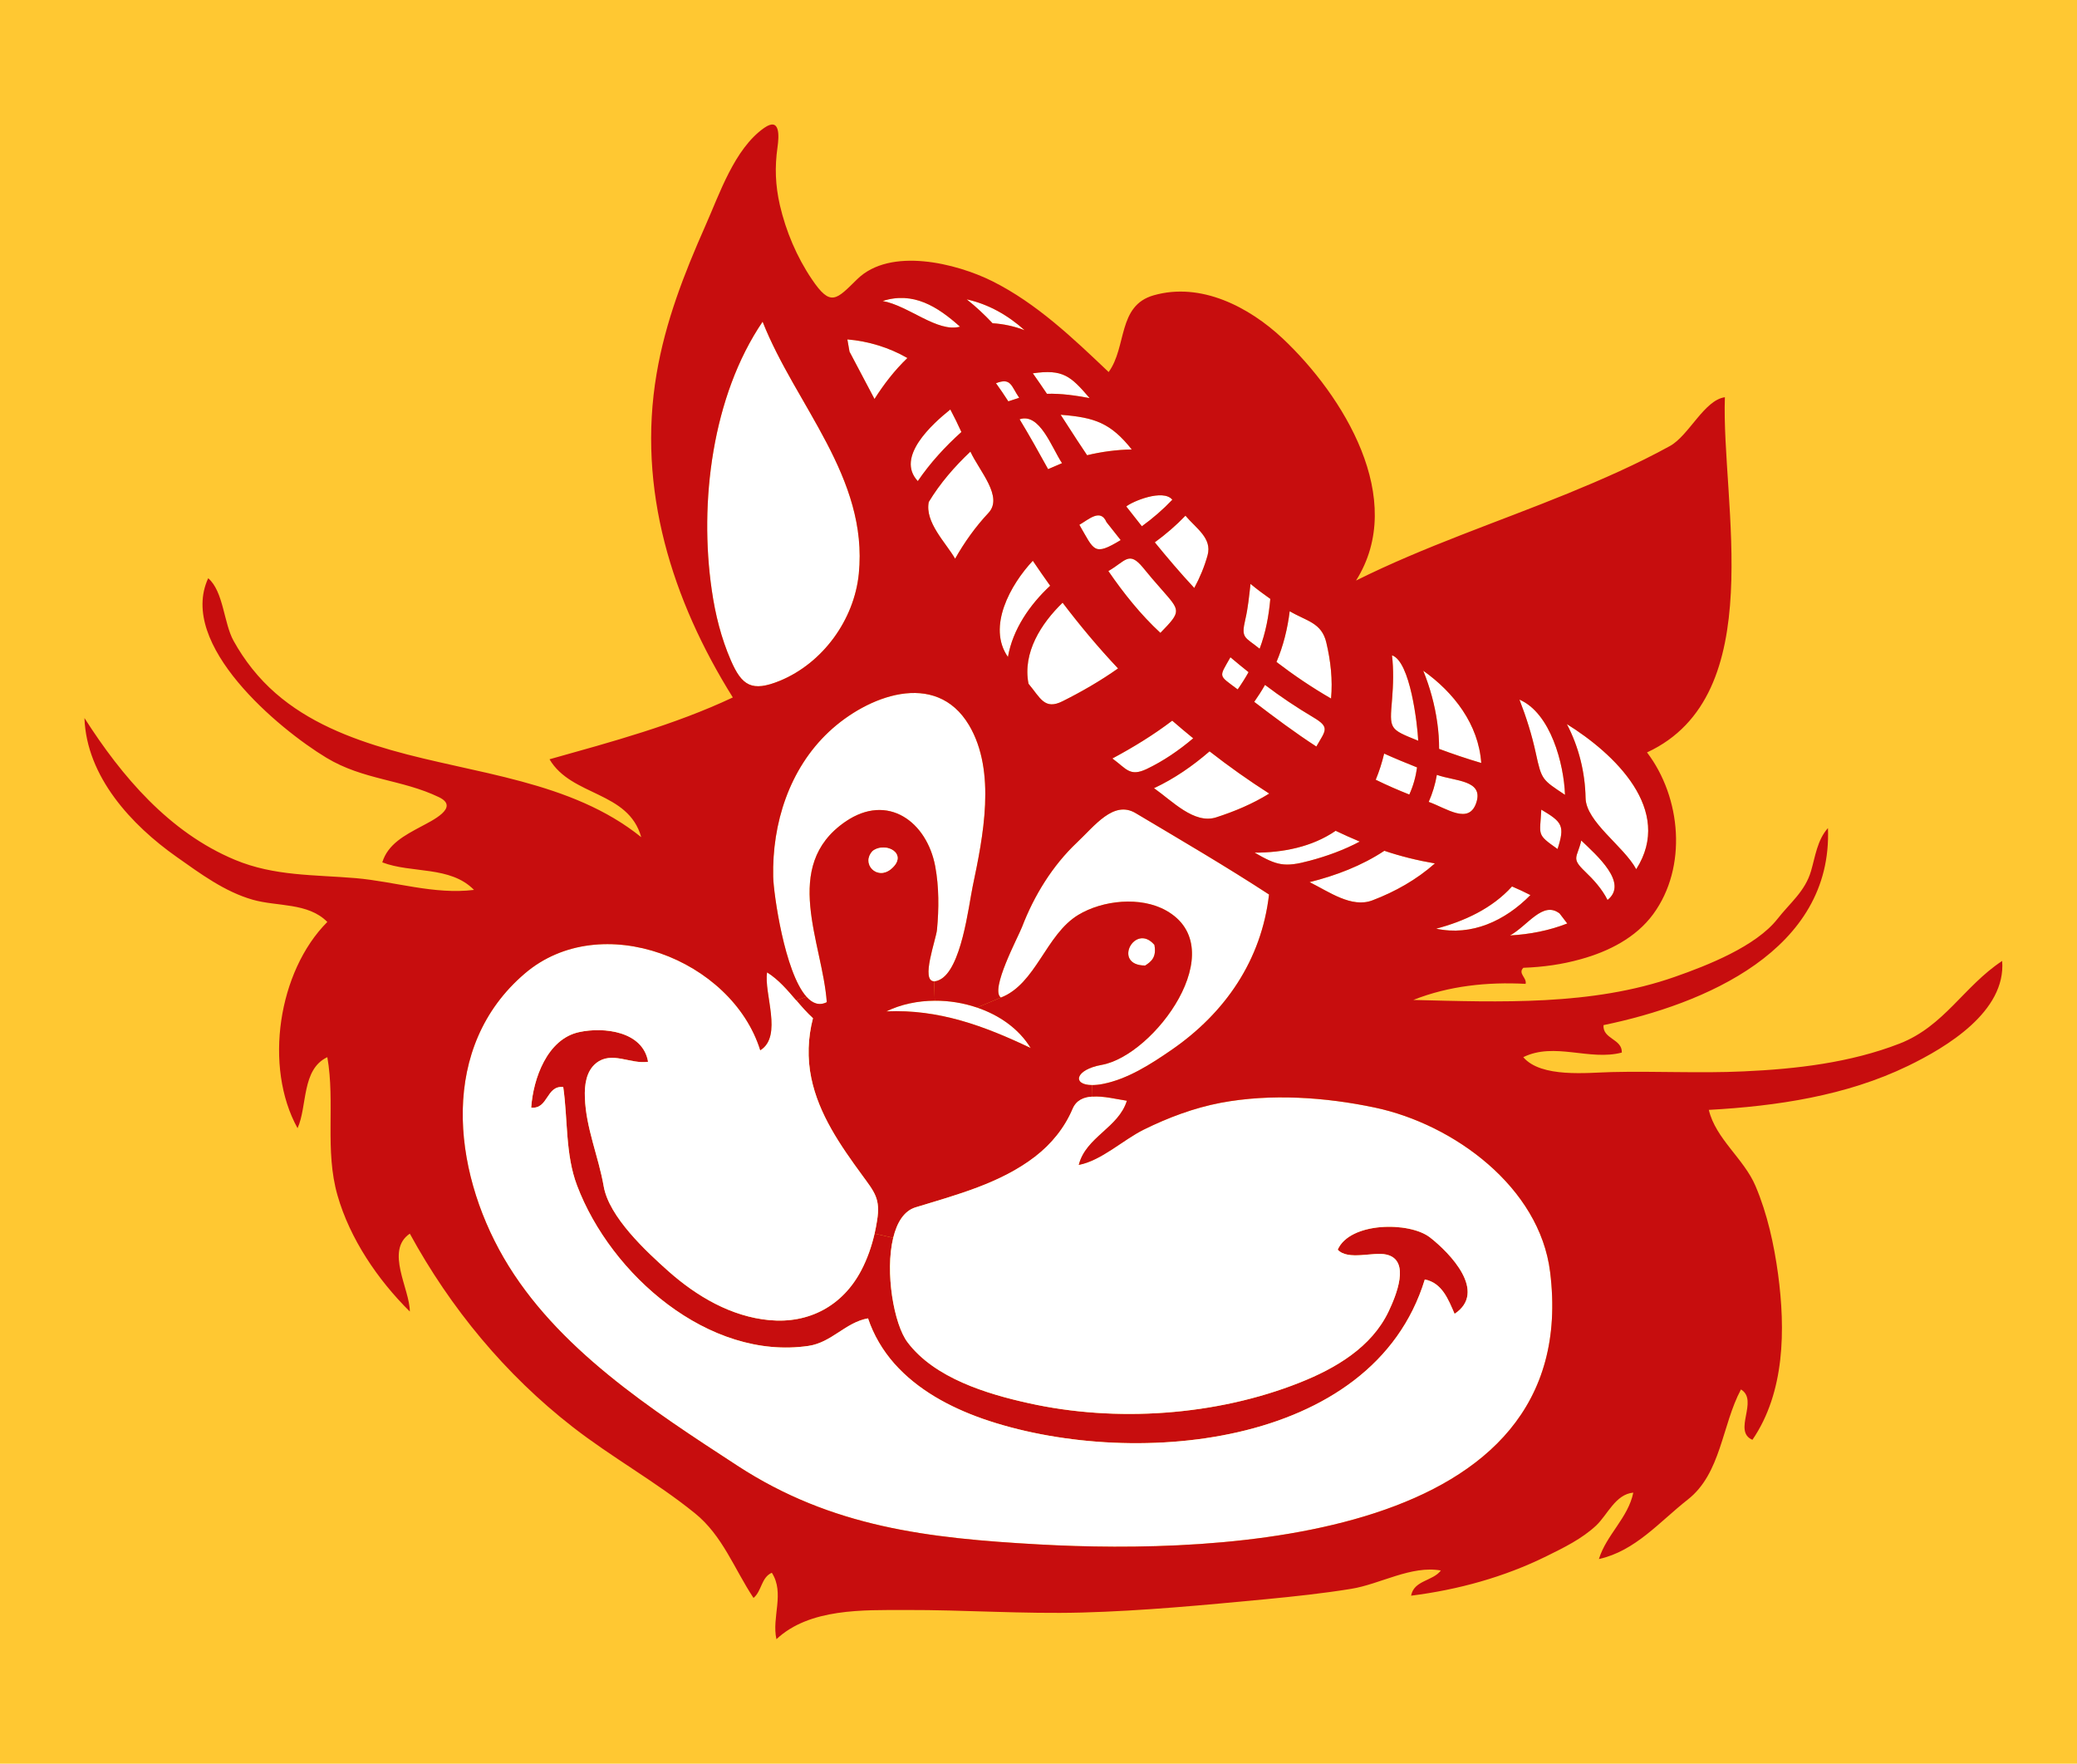 <?xml version="1.0" encoding="utf-8"?>
<!-- Generator: Adobe Illustrator 12.0.0, SVG Export Plug-In . SVG Version: 6.00 Build 51448)  -->
<!DOCTYPE svg PUBLIC "-//W3C//DTD SVG 1.1//EN" "http://www.w3.org/Graphics/SVG/1.1/DTD/svg11.dtd">
<svg  version="1.1" id="Layer_1" xmlns="http://www.w3.org/2000/svg" xmlns:xlink="http://www.w3.org/1999/xlink" width="212" height="180"
	 viewBox="130.675 223.591 212 180" overflow="visible" enable-background="new 130.675 223.591 212 180" xml:space="preserve">
<rect x="130.675" y="223.591" fill="#FFC832" width="212" height="180"/>
<g id="Layer_3">
</g>
<g id="Layer_2">
</g>
<path fill="#FFFFFF" d="M208.515,256.421c3.36,8.52,10.8,15.9,9.82,25.72c-0.47,4.71-3.67,9.12-8.06,10.93
	c-2.85,1.16-3.87,0.52-5-2.08c-0.99-2.28-1.6-4.72-1.95-7.18C202.025,274.901,203.355,264.021,208.515,256.421z"/>
<path fill="#FFFFFF" d="M290.605,297.491c4.811,2.99,10.95,8.75,7.08,14.81c-1.279-2.36-5.12-4.82-5.17-7.27
	C292.465,302.411,291.826,299.821,290.605,297.491z"/>
<path fill="#FFFFFF" d="M292.076,309.371c1.569,1.51,4.85,4.34,2.68,6.07c-0.55-1.109-1.42-2.07-2.311-2.919
	C291.005,311.141,291.665,311.151,292.076,309.371z"/>
<path fill="#FFFFFF" d="M289.866,316.821c0.26,0.329,0.52,0.68,0.779,1.02c-1.859,0.73-3.85,1.11-5.84,1.22
	C286.595,318.081,288.156,315.491,289.866,316.821z"/>
<path fill="#FFFFFF" d="M287.996,306.221c2.14,1.27,2.43,1.63,1.66,4.02C287.456,308.691,287.866,308.881,287.996,306.221z"/>
<path fill="#FFFFFF" d="M290.415,304.711c-2.34-1.56-2.38-1.5-2.98-4.26c-0.399-1.86-0.979-3.69-1.67-5.46
	C288.945,296.361,290.305,301.541,290.415,304.711z"/>
<path fill="#FFFFFF" d="M286.885,314.941c-2.61,2.65-6.01,4.2-9.62,3.431c2.88-0.761,5.72-2.07,7.74-4.31
	C285.645,314.331,286.265,314.621,286.885,314.941z"/>
<path fill="#FFFFFF" d="M281.866,301.461c-1.45-0.43-2.881-0.91-4.301-1.44c0-0.9-0.06-1.79-0.189-2.68
	c-0.25-1.81-0.74-3.6-1.431-5.3C279.076,294.261,281.595,297.521,281.866,301.461z"/>
<path fill="#FFFFFF" d="M277.335,302.671c1.84,0.66,4.76,0.51,4.04,2.8c-0.74,2.34-3.03,0.62-4.87-0.04
	C276.895,304.541,277.175,303.621,277.335,302.671z"/>
<path fill="#FFFFFF" d="M272.755,290.471c1.87,0.61,2.6,7.06,2.68,8.72c-2.979-1.21-2.93-1.13-2.67-4.24
	C272.885,293.471,272.935,291.961,272.755,290.471z"/>
<path fill="#FFFFFF" d="M275.315,301.911c-0.13,0.96-0.39,1.89-0.79,2.77c-1.159-0.46-2.31-0.96-3.43-1.51
	c0.36-0.86,0.64-1.75,0.86-2.67C273.065,301.001,274.185,301.461,275.315,301.911z"/>
<path fill="#FFFFFF" d="M271.975,310.421c1.69,0.57,3.41,0.99,5.16,1.29c-1.86,1.65-4.06,2.89-6.38,3.77
	c-2.13,0.811-4.44-0.89-6.41-1.86C267.025,312.951,269.665,311.951,271.975,310.421z"/>
<path fill="#FFFFFF" d="M267.005,308.381c0.81,0.39,1.63,0.75,2.46,1.1c-1.62,0.86-3.36,1.49-5.13,1.96
	c-2.57,0.69-3.33,0.48-5.601-0.83C261.616,310.611,264.585,310.041,267.005,308.381z"/>
<path fill="#FFFFFF" d="M266.055,289.181c0.44,1.86,0.66,3.79,0.48,5.7c-1.94-1.12-3.79-2.37-5.57-3.73c0.7-1.65,1.13-3.4,1.35-5.18
	C264.036,286.991,265.576,287.121,266.055,289.181z"/>
<path fill="#FFFFFF" d="M264.725,296.801c1.74,1.03,1.25,1.33,0.311,2.98c-2.19-1.42-4.271-2.98-6.341-4.56
	c0.391-0.56,0.761-1.13,1.101-1.73C261.375,294.691,263.025,295.791,264.725,296.801z"/>
<path fill="#FFFFFF" d="M260.335,284.711c-0.15,1.73-0.47,3.45-1.09,5.09c-1.511-1.23-1.92-1.02-1.46-3
	c0.279-1.19,0.39-2.4,0.529-3.62C258.965,283.721,259.645,284.231,260.335,284.711z"/>
<path fill="#FFFFFF" d="M258.116,292.191c-0.341,0.61-0.71,1.19-1.11,1.76c-2.01-1.51-1.93-1.17-0.74-3.28
	C256.875,291.191,257.496,291.691,258.116,292.191z"/>
<path fill="#FFFFFF" d="M254.135,300.271c1.96,1.53,3.99,2.97,6.09,4.31c-1.689,1.05-3.53,1.82-5.42,2.43
	c-2.25,0.72-4.49-1.69-6.34-2.98C250.525,303.071,252.415,301.761,254.135,300.271z"/>
<path fill="#FFFFFF" d="M251.675,276.221c1.09,1.3,2.74,2.29,2.26,4.04c-0.319,1.16-0.79,2.28-1.359,3.34
	c-1.4-1.5-2.73-3.07-4.03-4.66C249.665,278.121,250.715,277.221,251.675,276.221z"/>
<path fill="#FFFFFF" d="M252.465,298.941c-1.45,1.23-3.03,2.31-4.74,3.13c-1.75,0.83-2.08-0.04-3.51-1.07
	c2.13-1.14,4.19-2.4,6.11-3.86C251.025,297.751,251.746,298.351,252.465,298.941z"/>
<path fill="#FFFFFF" d="M250.335,274.591c-0.95,1-1.99,1.9-3.11,2.71c-0.53-0.67-1.06-1.35-1.59-2.02
	C246.206,274.791,249.385,273.441,250.335,274.591z"/>
<path fill="#FFFFFF" d="M249.206,283.711c1.95,2.23,2.1,2.23-0.09,4.47c-2.021-1.87-3.75-4.04-5.311-6.31c1.75-1,2.09-2.1,3.53-0.36
	C247.945,282.261,248.565,282.991,249.206,283.711z"/>
<path fill="#FFFFFF" d="M248.505,320.021c0.24,1.261-0.32,1.71-0.94,2.11C244.156,322.121,246.515,317.701,248.505,320.021z"/>
<path fill="#FFFFFF" d="M260.206,314.881c-0.771,6.71-4.49,12.1-9.95,15.86c-2.1,1.449-4.49,2.989-7.03,3.479
	c-0.41,0.08-0.76,0.11-1.069,0.11c-2.07,0-1.771-1.57,0.97-2.061c5.38-0.96,13.43-11.899,6.58-15.75c-2.61-1.47-6.49-1.06-8.98,0.45
	c-3.31,2.01-4.3,7.04-7.89,8.43c-1.14-0.79,1.76-6.17,2.16-7.21c1.23-3.199,3.1-6.25,5.61-8.62c1.811-1.7,3.74-4.34,5.99-2.99
	C251.165,309.301,255.755,311.981,260.206,314.881z"/>
<path fill="#FFFFFF" d="M243.616,276.881c0.479,0.61,0.97,1.22,1.449,1.83c-2.779,1.68-2.689,1.06-4.22-1.56
	C241.786,276.621,243.005,275.441,243.616,276.881z"/>
<path fill="#FFFFFF" d="M238.935,265.921c3.51,0.27,5.11,0.85,7.26,3.54c-1.529,0.03-3.069,0.23-4.56,0.59
	c-0.69-1.01-1.35-2.05-2.02-3.08C239.385,266.621,239.165,266.271,238.935,265.921z"/>
<path fill="#FFFFFF" d="M241.895,264.221c-1.439-0.27-2.899-0.48-4.36-0.44c-0.47-0.7-0.95-1.4-1.44-2.09
	C239.175,261.241,239.965,261.971,241.895,264.221z"/>
<path fill="#FFFFFF" d="M244.795,291.811c-1.79,1.26-3.69,2.36-5.65,3.34c-1.86,0.94-2.28-0.34-3.49-1.78
	c-0.62-3.18,1.3-6.16,3.48-8.27C240.906,287.431,242.786,289.681,244.795,291.811z"/>
<path fill="#FFFFFF" d="M239.076,270.861c-0.471,0.2-0.94,0.41-1.42,0.61c-0.94-1.71-1.9-3.42-2.91-5.09
	C236.805,265.691,238.015,269.261,239.076,270.861z"/>
<path fill="#FFFFFF" d="M236.095,280.821c0.58,0.86,1.17,1.71,1.771,2.55c-2.07,1.92-3.82,4.45-4.311,7.27
	C231.405,287.561,233.825,283.241,236.095,280.821z"/>
<path fill="#FFFFFF" d="M234.705,264.191c-0.37,0.12-0.74,0.24-1.11,0.36c-0.4-0.62-0.82-1.24-1.26-1.85
	C233.885,262.101,233.875,262.981,234.705,264.191z"/>
<path fill="#FFFFFF" d="M229.345,254.141c2.24,0.5,4.21,1.62,5.91,3.15c-1.05-0.4-2.15-0.64-3.27-0.71
	C231.165,255.711,230.285,254.881,229.345,254.141z"/>
<path fill="#FFFFFF" d="M229.725,269.681c0.91,1.98,3.39,4.61,1.84,6.26c-1.32,1.41-2.45,2.99-3.4,4.67
	c-0.95-1.64-3.11-3.72-2.69-5.79C226.625,272.911,228.115,271.201,229.725,269.681z"/>
<path fill="#FFFFFF" d="M230.405,326.421c2.27,0.77,4.27,2.16,5.47,4.13c-4.74-2.26-9.38-3.979-14.73-3.74
	c1.48-0.72,3.19-1.08,4.94-1.09C227.545,325.711,229.025,325.951,230.405,326.421z"/>
<path fill="#FFFFFF" d="M229.955,314.071c-0.41,1.97-1.15,8.51-3.4,9.53c-0.21,0.101-0.39,0.141-0.53,0.141
	c-1.41,0,0.2-4.271,0.29-5.28c0.2-2.14,0.21-4.33-0.18-6.45c-0.84-4.51-4.82-7.56-9.19-4.55c-6.57,4.54-2.31,12.34-1.88,18.41
	c-0.77,0.39-1.46,0.13-2.07-0.55c-2.24-2.49-3.37-10.601-3.4-12.24c-0.12-5.44,1.64-11.01,5.68-14.8c3.88-3.65,10.9-6.4,14.31-0.68
	C232.395,302.341,231.015,309.011,229.955,314.071z"/>
<path fill="#FFFFFF" d="M220.765,254.311c3.11-1,5.59,0.55,7.9,2.62C226.365,257.561,223.405,254.781,220.765,254.311z"/>
<path fill="#FFFFFF" d="M227.675,265.381c0.4,0.76,0.78,1.52,1.13,2.3c-1.66,1.49-3.19,3.16-4.45,5.01
	C222.065,270.251,225.805,266.881,227.675,265.381z"/>
<path fill="#C70D0E" d="M224.125,346.811c-1.18,0.36-1.9,1.55-2.28,3.11l-1.9-0.43c0.1-0.44,0.18-0.87,0.25-1.311
	c0.37-2.25-0.25-2.91-1.54-4.68c-2.2-3.01-4.4-6.17-5.17-9.88c-0.42-2.021-0.35-4.11,0.17-6.11c-0.61-0.56-1.16-1.189-1.7-1.82
	l1.04-0.369c0.61,0.68,1.3,0.939,2.07,0.55c-0.43-6.07-4.69-13.87,1.88-18.41c4.37-3.01,8.35,0.04,9.19,4.55
	c0.39,2.12,0.38,4.311,0.18,6.45c-0.09,1.01-1.7,5.28-0.29,5.28l0.06,1.979c-1.75,0.01-3.46,0.37-4.94,1.09
	c5.35-0.239,9.99,1.48,14.73,3.74c-1.2-1.97-3.2-3.36-5.47-4.13l2.43-1.021c3.59-1.39,4.58-6.42,7.89-8.43
	c2.49-1.51,6.37-1.92,8.98-0.45c6.85,3.851-1.2,14.79-6.58,15.75c-2.74,0.49-3.04,2.061-0.97,2.061l0.029,1.18
	c-0.899,0.05-1.649,0.37-2.02,1.24c-0.82,1.939-2.16,3.59-3.83,4.88C232.815,344.351,228.315,345.531,224.125,346.811z
	 M247.565,322.131c0.62-0.4,1.181-0.85,0.94-2.11C246.515,317.701,244.156,322.121,247.565,322.131z M221.625,312.281
	c1.84-1.54-0.54-2.85-1.88-1.84C218.535,311.741,220.185,313.471,221.625,312.281z"/>
<path fill="#FFFFFF" d="M219.745,310.441c1.34-1.01,3.72,0.3,1.88,1.84C220.185,313.471,218.535,311.741,219.745,310.441z"/>
<path fill="#FFFFFF" d="M223.295,260.131c-1.3,1.24-2.4,2.67-3.36,4.18c-0.85-1.61-1.7-3.22-2.55-4.83
	c-0.08-0.41-0.15-0.83-0.22-1.25C219.285,258.401,221.445,259.061,223.295,260.131z"/>
<path fill="#C70D0E" d="M221.845,349.921c-0.85,3.49,0.06,8.82,1.47,10.67c2.75,3.64,8.07,5.26,12.33,6.2
	c8.919,1.99,19.169,1.29,27.68-2.09c3.64-1.44,7.35-3.601,9.09-7.28c0.729-1.54,2.29-5.22-0.23-5.79c-1.37-0.32-3.899,0.64-4.97-0.5
	c1.24-2.83,7.31-2.89,9.42-1.25c2.04,1.59,5.88,5.55,2.51,7.8c-0.64-1.47-1.27-3.16-3.04-3.51c-5.34,17.46-30.42,19.35-45.14,14.21
	c-3.35-1.18-6.63-2.94-9.01-5.63c-1.19-1.351-2.11-2.91-2.68-4.61c-2.29,0.4-3.7,2.46-6.08,2.811
	c-10.17,1.489-20.18-7.271-23.62-16.37c-1.21-3.19-0.93-6.73-1.41-10.05c-1.76-0.181-1.51,2.279-3.27,2.1
	c0.2-2.94,1.63-7.021,4.91-7.71c2.5-0.54,6.49-0.09,7.02,3.03c-1.8,0.279-3.71-1.141-5.31,0.149c-1.02,0.82-1.19,2.26-1.14,3.49
	c0.1,3.12,1.39,6.02,1.92,9.07c0.54,3.13,4.34,6.649,6.62,8.68c2.88,2.55,6.39,4.62,10.29,4.98c4.05,0.38,7.49-1.471,9.38-5.08
	c0.62-1.181,1.06-2.45,1.36-3.75L221.845,349.921z"/>
<path fill="#FFFFFF" d="M190.375,335.591c-0.05-1.23,0.12-2.67,1.14-3.49c1.6-1.29,3.51,0.13,5.31-0.149
	c-0.53-3.12-4.52-3.57-7.02-3.03c-3.28,0.689-4.71,4.77-4.91,7.71c1.76,0.18,1.51-2.28,3.27-2.1c0.48,3.319,0.2,6.859,1.41,10.05
	c3.44,9.1,13.45,17.859,23.62,16.37c2.38-0.351,3.79-2.41,6.08-2.811c0.57,1.7,1.49,3.26,2.68,4.61c2.38,2.689,5.66,4.45,9.01,5.63
	c14.72,5.14,39.8,3.25,45.14-14.21c1.771,0.35,2.4,2.04,3.04,3.51c3.37-2.25-0.47-6.21-2.51-7.8c-2.11-1.64-8.18-1.58-9.42,1.25
	c1.07,1.14,3.6,0.18,4.97,0.5c2.521,0.57,0.96,4.25,0.23,5.79c-1.74,3.68-5.45,5.84-9.09,7.28c-8.511,3.38-18.761,4.08-27.68,2.09
	c-4.26-0.94-9.58-2.561-12.33-6.2c-1.41-1.85-2.32-7.18-1.47-10.67c0.38-1.561,1.1-2.75,2.28-3.11c4.19-1.279,8.69-2.46,12.21-5.18
	c1.67-1.29,3.01-2.94,3.83-4.88c0.37-0.87,1.12-1.19,2.02-1.24c1.12-0.08,2.45,0.26,3.51,0.42c-0.85,2.771-4.189,3.69-4.909,6.55
	c2.31-0.439,4.529-2.56,6.63-3.6c2.49-1.23,5.13-2.22,7.859-2.74c5.11-0.96,10.681-0.58,15.74,0.49
	c8.05,1.7,16.811,8.12,17.88,16.77c3.42,27.48-33.64,28.851-52.2,27.811c-11.27-0.63-21.1-1.74-30.75-8.03
	c-8.74-5.7-18.49-11.979-23.85-21.21c-5.3-9.13-6.57-21.58,2.14-29.02c7.78-6.66,21.15-1.44,24.04,7.83
	c2.33-1.44,0.34-5.83,0.7-7.95c1.19,0.75,2.08,1.81,2.98,2.859c0.54,0.631,1.09,1.261,1.7,1.82c-0.52,2-0.59,4.09-0.17,6.11
	c0.77,3.71,2.97,6.87,5.17,9.88c1.29,1.77,1.91,2.43,1.54,4.68c-0.07,0.44-0.15,0.87-0.25,1.311c-0.3,1.3-0.74,2.569-1.36,3.75
	c-1.89,3.609-5.33,5.46-9.38,5.08c-3.9-0.36-7.41-2.431-10.29-4.98c-2.28-2.03-6.08-5.55-6.62-8.68
	C191.765,341.611,190.475,338.711,190.375,335.591z"/>
<path fill="#C70D0E" d="M289.656,310.241c0.77-2.39,0.479-2.75-1.66-4.02C287.866,308.881,287.456,308.691,289.656,310.241z
	 M292.076,309.371c-0.41,1.78-1.07,1.77,0.369,3.15c0.891,0.85,1.761,1.81,2.311,2.919
	C296.925,313.711,293.645,310.881,292.076,309.371z M297.685,312.301c3.87-6.06-2.27-11.82-7.08-14.81
	c1.221,2.33,1.86,4.92,1.91,7.54C292.565,307.481,296.406,309.941,297.685,312.301z M248.465,304.031c1.85,1.29,4.09,3.7,6.34,2.98
	c1.89-0.61,3.73-1.38,5.42-2.43c-2.1-1.34-4.13-2.78-6.09-4.31C252.415,301.761,250.525,303.071,248.465,304.031z M248.545,278.941
	c1.3,1.59,2.63,3.16,4.03,4.66c0.569-1.06,1.04-2.18,1.359-3.34c0.48-1.75-1.17-2.74-2.26-4.04
	C250.715,277.221,249.665,278.121,248.545,278.941z M257.005,293.951c0.4-0.57,0.77-1.15,1.11-1.76c-0.62-0.5-1.24-1-1.851-1.52
	C255.076,292.781,254.996,292.441,257.005,293.951z M259.246,289.801c0.62-1.64,0.939-3.36,1.09-5.09
	c-0.69-0.48-1.37-0.99-2.021-1.53c-0.14,1.22-0.25,2.43-0.529,3.62C257.326,288.781,257.735,288.571,259.246,289.801z
	 M264.725,296.801c-1.7-1.01-3.35-2.11-4.93-3.31c-0.34,0.6-0.71,1.17-1.101,1.73c2.07,1.58,4.15,3.14,6.341,4.56
	C265.975,298.131,266.465,297.831,264.725,296.801z M264.335,311.441c1.77-0.47,3.51-1.1,5.13-1.96c-0.83-0.35-1.65-0.71-2.46-1.1
	c-2.42,1.66-5.39,2.23-8.271,2.23C261.005,311.921,261.765,312.131,264.335,311.441z M266.536,294.881c0.18-1.91-0.04-3.84-0.48-5.7
	c-0.479-2.06-2.02-2.19-3.74-3.21c-0.22,1.78-0.649,3.53-1.35,5.18C262.746,292.511,264.595,293.761,266.536,294.881z
	 M271.975,310.421c-2.31,1.53-4.95,2.53-7.63,3.2c1.97,0.97,4.28,2.67,6.41,1.86c2.32-0.88,4.52-2.12,6.38-3.77
	C275.385,311.411,273.665,310.991,271.975,310.421z M274.525,304.681c0.4-0.88,0.66-1.81,0.79-2.77c-1.13-0.45-2.25-0.91-3.359-1.41
	c-0.221,0.92-0.5,1.81-0.86,2.67C272.215,303.721,273.366,304.221,274.525,304.681z M275.435,299.191
	c-0.08-1.66-0.81-8.11-2.68-8.72c0.18,1.49,0.13,3,0.01,4.48C272.505,298.061,272.456,297.981,275.435,299.191z M281.375,305.471
	c0.72-2.29-2.2-2.14-4.04-2.8c-0.16,0.95-0.44,1.87-0.83,2.76C278.345,306.091,280.635,307.811,281.375,305.471z M277.565,300.021
	c1.42,0.53,2.851,1.01,4.301,1.44c-0.271-3.94-2.79-7.2-5.921-9.42c0.69,1.7,1.181,3.49,1.431,5.3
	C277.505,298.231,277.565,299.121,277.565,300.021z M277.265,318.371c3.61,0.77,7.01-0.78,9.62-3.431
	c-0.62-0.319-1.24-0.609-1.88-0.879C282.985,316.301,280.145,317.611,277.265,318.371z M290.415,304.711
	c-0.11-3.17-1.471-8.35-4.65-9.72c0.69,1.77,1.271,3.6,1.67,5.46C288.036,303.211,288.076,303.151,290.415,304.711z
	 M289.866,316.821c-1.71-1.33-3.271,1.26-5.061,2.239c1.99-0.109,3.98-0.489,5.84-1.22
	C290.385,317.501,290.125,317.151,289.866,316.821z M229.345,254.141c0.94,0.74,1.82,1.57,2.64,2.44c1.12,0.07,2.22,0.31,3.27,0.71
	C233.555,255.761,231.585,254.641,229.345,254.141z M233.595,264.551c0.37-0.12,0.74-0.24,1.11-0.36c-0.83-1.21-0.82-2.09-2.37-1.49
	C232.775,263.311,233.195,263.931,233.595,264.551z M239.076,270.861c-1.061-1.6-2.271-5.17-4.331-4.48
	c1.01,1.67,1.97,3.38,2.91,5.09C238.135,271.271,238.605,271.061,239.076,270.861z M233.555,290.641c0.49-2.82,2.24-5.35,4.311-7.27
	c-0.601-0.84-1.19-1.69-1.771-2.55C233.825,283.241,231.405,287.561,233.555,290.641z M239.135,285.101
	c-2.18,2.11-4.1,5.09-3.48,8.27c1.21,1.44,1.63,2.72,3.49,1.78c1.96-0.98,3.86-2.08,5.65-3.34
	C242.786,289.681,240.906,287.431,239.135,285.101z M239.616,266.971c0.67,1.03,1.329,2.07,2.02,3.08c1.49-0.36,3.03-0.56,4.56-0.59
	c-2.149-2.69-3.75-3.27-7.26-3.54C239.165,266.271,239.385,266.621,239.616,266.971z M237.535,263.781
	c1.46-0.04,2.92,0.17,4.36,0.44c-1.93-2.25-2.72-2.98-5.8-2.53C236.585,262.381,237.065,263.081,237.535,263.781z M240.845,277.151
	c1.53,2.62,1.44,3.24,4.22,1.56c-0.479-0.61-0.97-1.22-1.449-1.83C243.005,275.441,241.786,276.621,240.845,277.151z
	 M247.225,277.301c1.12-0.81,2.16-1.71,3.11-2.71c-0.95-1.15-4.13,0.2-4.7,0.69C246.165,275.951,246.695,276.631,247.225,277.301z
	 M247.725,302.071c1.71-0.82,3.29-1.9,4.74-3.13c-0.72-0.59-1.44-1.19-2.14-1.8c-1.92,1.46-3.98,2.72-6.11,3.86
	C245.645,302.031,245.975,302.901,247.725,302.071z M249.206,283.711c-0.641-0.72-1.261-1.45-1.87-2.2
	c-1.44-1.74-1.78-0.64-3.53,0.36c1.561,2.27,3.29,4.44,5.311,6.31C251.305,285.941,251.156,285.941,249.206,283.711z
	 M205.275,290.991c1.13,2.6,2.15,3.24,5,2.08c4.39-1.81,7.59-6.22,8.06-10.93c0.98-9.82-6.46-17.2-9.82-25.72
	c-5.16,7.6-6.49,18.48-5.19,27.39C203.675,286.271,204.285,288.711,205.275,290.991z M229.725,269.681
	c-1.61,1.52-3.1,3.23-4.25,5.14c-0.42,2.07,1.74,4.15,2.69,5.79c0.95-1.68,2.08-3.26,3.4-4.67
	C233.115,274.291,230.635,271.661,229.725,269.681z M230.405,326.421c-1.38-0.47-2.86-0.71-4.32-0.7l-0.06-1.979
	c0.14,0,0.32-0.04,0.53-0.141c2.25-1.02,2.99-7.56,3.4-9.53c1.06-5.06,2.44-11.73-0.37-16.47c-3.41-5.72-10.43-2.97-14.31,0.68
	c-4.04,3.79-5.8,9.36-5.68,14.8c0.03,1.64,1.16,9.75,3.4,12.24l-1.04,0.369c-0.9-1.05-1.79-2.109-2.98-2.859
	c-0.36,2.12,1.63,6.51-0.7,7.95c-2.89-9.271-16.26-14.49-24.04-7.83c-8.71,7.439-7.44,19.89-2.14,29.02
	c5.36,9.23,15.11,15.51,23.85,21.21c9.65,6.29,19.48,7.4,30.75,8.03c18.56,1.04,55.62-0.33,52.2-27.811
	c-1.069-8.649-9.83-15.069-17.88-16.77c-5.06-1.07-10.63-1.45-15.74-0.49c-2.729,0.521-5.369,1.51-7.859,2.74
	c-2.101,1.04-4.32,3.16-6.63,3.6c0.72-2.859,4.06-3.779,4.909-6.55c-1.06-0.16-2.39-0.5-3.51-0.42l-0.029-1.18
	c0.31,0,0.659-0.03,1.069-0.11c2.54-0.49,4.931-2.03,7.03-3.479c5.46-3.761,9.18-9.15,9.95-15.86c-4.45-2.9-9.04-5.58-13.61-8.3
	c-2.25-1.35-4.18,1.29-5.99,2.99c-2.51,2.37-4.38,5.42-5.61,8.62c-0.4,1.04-3.3,6.42-2.16,7.21L230.405,326.421z M228.665,256.931
	c-2.31-2.07-4.79-3.62-7.9-2.62C223.405,254.781,226.365,257.561,228.665,256.931z M224.355,272.691c1.26-1.85,2.79-3.52,4.45-5.01
	c-0.35-0.78-0.73-1.54-1.13-2.3C225.805,266.881,222.065,270.251,224.355,272.691z M158.795,294.331c3.35,2.93,7.56,4.6,11.79,5.81
	c8.55,2.45,18.37,3.11,25.54,8.89c-1.31-4.72-7.12-4.14-9.36-7.95c6.34-1.78,12.74-3.5,18.71-6.31c-6.22-9.95-9.78-21.28-7.78-33.04
	c0.9-5.31,2.8-10.18,4.97-15.08c1.45-3.25,2.96-7.86,6-10c1.67-1.17,1.53,0.85,1.37,1.97c-0.29,2.04-0.22,3.87,0.24,5.9
	c0.62,2.67,1.72,5.28,3.26,7.56c1.94,2.89,2.51,2.08,4.64,0c3.38-3.3,10.12-1.62,13.79,0.21c4.52,2.26,8.24,5.82,11.87,9.27
	c1.88-2.59,0.89-6.77,4.59-7.83c4.83-1.38,9.75,1.19,13.18,4.41c6.15,5.79,12.74,16.37,7.48,24.7c6.979-3.48,14.399-5.94,21.6-8.88
	c3.54-1.45,7.08-3,10.44-4.85c1.939-1.07,3.5-4.69,5.609-4.98c-0.38,10.73,4.65,30.43-7.949,36.25c3.5,4.6,4.14,11.72,0.63,16.51
	c-1.771,2.41-4.561,3.811-7.38,4.59c-1.91,0.54-3.891,0.811-5.87,0.88c-0.59,0.58,0.38,1.021,0.229,1.641
	c-3.88-0.21-7.83,0.2-11.46,1.64c8.8,0.22,18.26,0.61,26.7-2.359c3.35-1.171,8.26-3.11,10.46-5.9c1.28-1.64,2.82-2.81,3.43-4.89
	c0.44-1.5,0.641-3.18,1.73-4.39c0.49,12.48-12.64,17.99-22.91,20.11c-0.1,1.439,1.92,1.39,1.87,2.8c-3.3,0.87-6.87-1.1-10.06,0.47
	c1.829,2.141,6.56,1.58,9.02,1.521c4.49-0.11,8.98,0.14,13.47-0.07c5.37-0.24,10.891-0.88,15.931-2.84
	c4.56-1.78,6.55-5.85,10.46-8.43c0.409,5.16-5.681,8.81-9.63,10.72c-6.28,3.04-13.4,4.1-20.311,4.479
	c0.7,2.961,3.59,4.98,4.771,7.78c1.21,2.86,1.88,5.931,2.3,9c0.75,5.62,0.7,12.04-2.62,16.891c-2.05-0.87,0.68-4.011-1.17-5.141
	c-1.95,3.65-2.021,8.58-5.44,11.25c-2.87,2.25-5.34,5.24-9.06,6.061c0.76-2.471,2.99-4.21,3.51-6.78c-1.82,0.17-2.62,2.25-3.79,3.36
	c-1.46,1.359-3.3,2.26-5.07,3.13c-4.33,2.14-9.05,3.43-13.819,4.029c0.29-1.58,2.2-1.47,3.04-2.569
	c-3.011-0.55-6.21,1.399-9.15,1.87c-2.89,0.47-5.81,0.779-8.72,1.06c-6.23,0.59-12.5,1.19-18.76,1.36c-5.99,0.16-12-0.28-18-0.261
	c-4.32,0.011-9.8-0.189-13.19,2.98c-0.5-2.24,0.87-4.7-0.47-6.78c-1.09,0.48-1.02,1.87-1.87,2.57c-1.97-2.97-3.15-6.36-5.99-8.65
	c-3.95-3.199-8.48-5.689-12.49-8.819c-6.84-5.32-12.46-12.12-16.6-19.71c-2.55,1.729,0.01,5.659,0,7.949
	c-3.26-3.22-6.11-7.409-7.38-11.85c-1.33-4.61-0.22-9.44-1.04-14.11c-2.65,1.25-2.02,5-3.04,7.25c-3.46-6.25-1.99-16.01,3.04-21.05
	c-1.98-2-5.12-1.55-7.62-2.27c-2.87-0.82-5.34-2.66-7.75-4.36c-4.63-3.26-9.21-8.2-9.42-14.18c3.82,5.98,8.67,11.68,15.36,14.47
	c4.02,1.68,8.09,1.51,12.33,1.87c4.02,0.35,8.01,1.7,12.07,1.2c-2.42-2.48-6.37-1.66-9.36-2.811c0.57-1.87,2.31-2.77,3.91-3.63
	c1.13-0.61,4.05-1.97,1.88-3.02c-3.77-1.82-7.73-1.75-11.5-4.03c-4.87-2.94-15.19-11.54-12.06-18.32c1.57,1.35,1.58,4.57,2.59,6.39
	C155.625,291.001,157.065,292.821,158.795,294.331z M219.935,264.311c0.96-1.51,2.06-2.94,3.36-4.18c-1.85-1.07-4.01-1.73-6.13-1.9
	c0.07,0.42,0.14,0.84,0.22,1.25C218.235,261.091,219.085,262.701,219.935,264.311z"/>
</svg>
